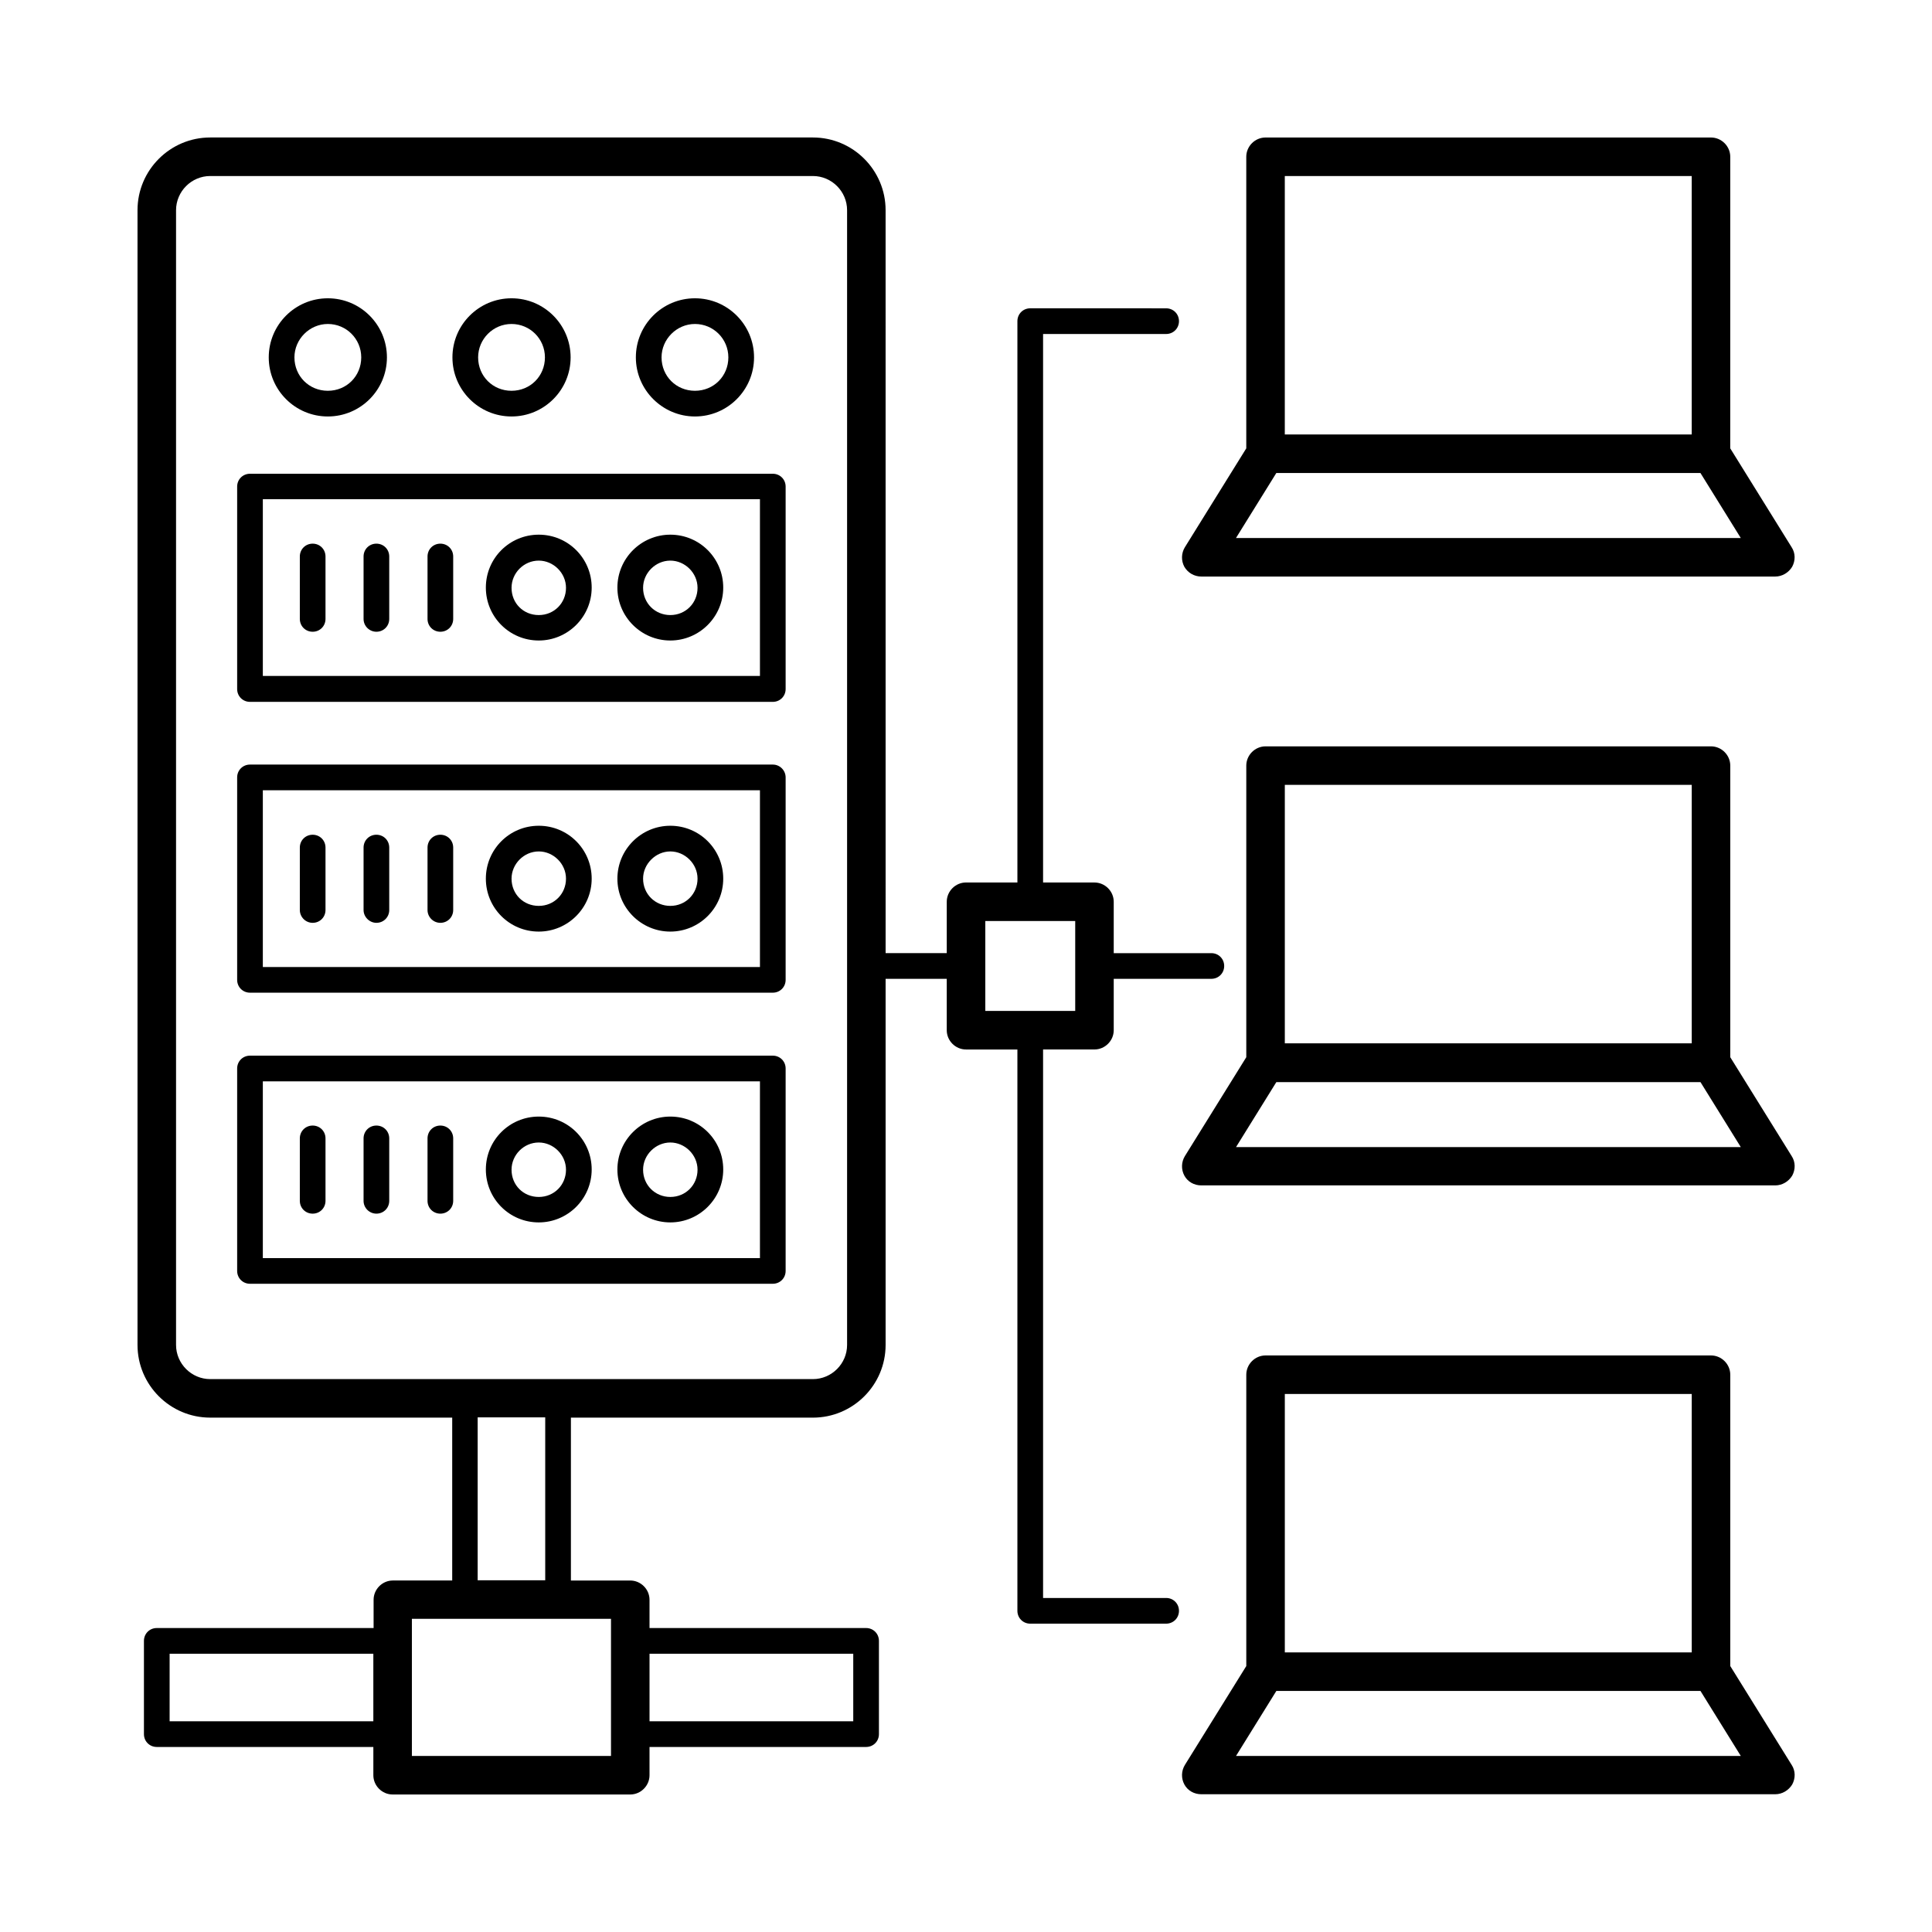 <?xml version="1.0" encoding="UTF-8"?>
<!-- Uploaded to: SVG Repo, www.svgrepo.com, Generator: SVG Repo Mixer Tools -->
<svg fill="#000000" width="800px" height="800px" version="1.1" viewBox="144 144 512 512" xmlns="http://www.w3.org/2000/svg">
 <g>
  <path d="m348.8 269.55h-138.55c-1.906 0-3.402 1.496-3.402 3.402v53.648c0 1.906 1.496 3.402 3.402 3.402h138.55c1.906 0 3.402-1.496 3.402-3.402v-53.648c0-1.902-1.496-3.402-3.402-3.402zm-3.406 53.582h-131.74v-46.84h131.74z"/>
  <path d="m226.86 311.42c1.906 0 3.402-1.496 3.402-3.402v-16.543c0-1.906-1.496-3.402-3.402-3.402s-3.402 1.496-3.402 3.402v16.543c0 1.906 1.496 3.402 3.402 3.402z"/>
  <path d="m243.75 311.42c1.906 0 3.402-1.496 3.402-3.402v-16.543c0-1.906-1.496-3.402-3.402-3.402s-3.402 1.496-3.402 3.402v16.543c-0.004 1.906 1.562 3.402 3.402 3.402z"/>
  <path d="m260.7 311.42c1.906 0 3.402-1.496 3.402-3.402v-16.543c0-1.906-1.496-3.402-3.402-3.402s-3.402 1.496-3.402 3.402v16.543c-0.004 1.906 1.496 3.402 3.402 3.402z"/>
  <path d="m321.64 313.74c7.691 0 14.023-6.262 14.023-14.023 0-7.762-6.262-14.023-14.023-14.023-7.691 0-14.023 6.262-14.023 14.023-0.004 7.758 6.328 14.023 14.023 14.023zm0-21.172c3.879 0 7.215 3.269 7.215 7.215 0 4.016-3.133 7.215-7.215 7.215-4.016 0-7.215-3.133-7.215-7.215-0.004-3.949 3.332-7.215 7.215-7.215z"/>
  <path d="m286.78 313.74c7.691 0 14.023-6.262 14.023-14.023 0-7.762-6.262-14.023-14.023-14.023-7.762 0-14.023 6.262-14.023 14.023 0 7.758 6.262 14.023 14.023 14.023zm0-21.172c3.879 0 7.215 3.269 7.215 7.215 0 4.016-3.133 7.215-7.215 7.215-4.086 0-7.215-3.133-7.215-7.215 0-3.949 3.266-7.215 7.215-7.215z"/>
  <path d="m348.8 346.62h-138.55c-1.906 0-3.402 1.496-3.402 3.402v53.648c0 1.906 1.496 3.402 3.402 3.402h138.55c1.906 0 3.402-1.496 3.402-3.402v-53.648c0-1.836-1.496-3.402-3.402-3.402zm-3.406 53.648h-131.74v-46.84h131.74z"/>
  <path d="m226.86 388.56c1.906 0 3.402-1.496 3.402-3.402v-16.543c0-1.906-1.496-3.402-3.402-3.402s-3.402 1.496-3.402 3.402v16.543c0 1.836 1.496 3.402 3.402 3.402z"/>
  <path d="m243.75 388.56c1.906 0 3.402-1.496 3.402-3.402v-16.543c0-1.906-1.496-3.402-3.402-3.402s-3.402 1.496-3.402 3.402v16.543c-0.004 1.836 1.562 3.402 3.402 3.402z"/>
  <path d="m260.7 388.56c1.906 0 3.402-1.496 3.402-3.402v-16.543c0-1.906-1.496-3.402-3.402-3.402s-3.402 1.496-3.402 3.402v16.543c-0.004 1.836 1.496 3.402 3.402 3.402z"/>
  <path d="m321.64 390.88c7.691 0 14.023-6.262 14.023-14.023 0-7.762-6.262-14.023-14.023-14.023-7.691 0-14.023 6.262-14.023 14.023-0.004 7.762 6.328 14.023 14.023 14.023zm0-21.242c3.879 0 7.215 3.269 7.215 7.215 0 4.016-3.133 7.215-7.215 7.215-4.016 0-7.215-3.133-7.215-7.215-0.004-3.879 3.332-7.215 7.215-7.215z"/>
  <path d="m286.78 390.88c7.691 0 14.023-6.262 14.023-14.023 0-7.762-6.262-14.023-14.023-14.023-7.762 0-14.023 6.262-14.023 14.023 0 7.762 6.262 14.023 14.023 14.023zm0-21.242c3.879 0 7.215 3.269 7.215 7.215 0 4.016-3.133 7.215-7.215 7.215-4.086 0-7.215-3.133-7.215-7.215 0-3.879 3.266-7.215 7.215-7.215z"/>
  <path d="m348.8 423.76h-138.55c-1.906 0-3.402 1.496-3.402 3.402v53.648c0 1.906 1.496 3.402 3.402 3.402h138.55c1.906 0 3.402-1.496 3.402-3.402v-53.648c0-1.902-1.496-3.402-3.402-3.402zm-3.406 53.648h-131.74v-46.84h131.74z"/>
  <path d="m226.86 465.63c1.906 0 3.402-1.496 3.402-3.402v-16.543c0-1.906-1.496-3.402-3.402-3.402s-3.402 1.496-3.402 3.402v16.543c0 1.906 1.496 3.402 3.402 3.402z"/>
  <path d="m243.75 465.63c1.906 0 3.402-1.496 3.402-3.402v-16.543c0-1.906-1.496-3.402-3.402-3.402s-3.402 1.496-3.402 3.402v16.543c-0.004 1.906 1.562 3.402 3.402 3.402z"/>
  <path d="m260.7 465.63c1.906 0 3.402-1.496 3.402-3.402v-16.543c0-1.906-1.496-3.402-3.402-3.402s-3.402 1.496-3.402 3.402v16.543c-0.004 1.906 1.496 3.402 3.402 3.402z"/>
  <path d="m321.64 467.95c7.691 0 14.023-6.262 14.023-14.023s-6.262-14.023-14.023-14.023c-7.691 0-14.023 6.262-14.023 14.023-0.004 7.758 6.328 14.023 14.023 14.023zm0-21.176c3.879 0 7.215 3.269 7.215 7.215 0 4.016-3.133 7.215-7.215 7.215-4.016 0-7.215-3.133-7.215-7.215-0.004-3.945 3.332-7.215 7.215-7.215z"/>
  <path d="m286.78 467.95c7.691 0 14.023-6.262 14.023-14.023s-6.262-14.023-14.023-14.023c-7.762 0-14.023 6.262-14.023 14.023 0 7.758 6.262 14.023 14.023 14.023zm0-21.176c3.879 0 7.215 3.269 7.215 7.215 0 4.016-3.133 7.215-7.215 7.215-4.086 0-7.215-3.133-7.215-7.215 0-3.945 3.266-7.215 7.215-7.215z"/>
  <path d="m328.17 254.37c8.645 0 15.66-7.012 15.66-15.66 0-8.645-7.012-15.66-15.66-15.66-8.645 0-15.66 7.012-15.66 15.66 0 8.648 7.082 15.66 15.66 15.66zm0-24.512c4.902 0 8.852 3.949 8.852 8.852 0 4.969-3.879 8.852-8.852 8.852-4.969 0-8.852-3.879-8.852-8.852 0-4.832 4.016-8.852 8.852-8.852z"/>
  <path d="m279.56 254.37c8.645 0 15.66-7.012 15.66-15.66 0-8.645-7.012-15.66-15.66-15.66-8.645 0-15.66 7.012-15.66 15.66 0 8.648 7.012 15.66 15.66 15.66zm0-24.512c4.902 0 8.852 3.949 8.852 8.852 0 4.969-3.879 8.852-8.852 8.852-4.969 0-8.852-3.879-8.852-8.852 0-4.832 3.949-8.852 8.852-8.852z"/>
  <path d="m230.88 254.37c8.645 0 15.66-7.012 15.66-15.66 0-8.645-7.012-15.66-15.66-15.66-8.645 0-15.66 7.012-15.66 15.66 0 8.648 7.012 15.66 15.66 15.66zm0-24.512c4.902 0 8.852 3.949 8.852 8.852 0 4.969-3.879 8.852-8.852 8.852-4.969 0-8.852-3.879-8.852-8.852 0-4.832 4.016-8.852 8.852-8.852z"/>
  <path d="m453.04 567.48h-32.613v-145.36h13.617c2.793 0 5.106-2.316 5.106-5.106v-13.617h25.871c1.906 0 3.402-1.496 3.402-3.402s-1.496-3.402-3.402-3.402h-25.871v-13.617c0-2.793-2.316-5.106-5.106-5.106h-13.617v-145.36h32.613c1.906 0 3.402-1.496 3.402-3.402s-1.496-3.402-3.402-3.402l-36.016-0.004c-1.906 0-3.402 1.496-3.402 3.402v148.76h-13.617c-2.793 0-5.106 2.316-5.106 5.106v13.617h-16.203l-0.004-196.89c0-10.621-8.645-19.266-19.266-19.266h-159.72c-10.621 0-19.266 8.645-19.266 19.266v300.72c0 10.621 8.645 19.266 19.266 19.266h64.133v43.164h-15.727c-2.793 0-5.106 2.316-5.106 5.106v7.488l-57.461 0.004c-1.906 0-3.402 1.496-3.402 3.402v24.715c0 1.906 1.496 3.402 3.402 3.402h57.395v7.488c0 2.793 2.316 5.106 5.106 5.106h62.977c2.793 0 5.106-2.316 5.106-5.106v-7.488h57.395c1.906 0 3.402-1.496 3.402-3.402v-24.715c0-1.906-1.496-3.402-3.402-3.402h-57.395v-7.488c0-2.793-2.316-5.106-5.106-5.106h-15.727v-43.164h64.133c10.621 0 19.266-8.645 19.266-19.266v-97.02h16.203v13.617c0 2.793 2.316 5.106 5.106 5.106h13.617v148.76c0 1.906 1.496 3.402 3.402 3.402h36.016c1.906 0 3.402-1.496 3.402-3.402 0.004-1.906-1.492-3.406-3.398-3.406zm-264.09 32.68v-17.906h53.988v17.906zm181.17-17.906v17.906h-53.988v-17.906zm-64.199 27.098h-52.766v-36.355h52.766zm-17.43-46.566h-17.906v-43.164h17.906zm79.996-62.363c0 4.969-4.086 9.055-9.055 9.055h-159.72c-4.969 0-9.055-4.086-9.055-9.055v-300.72c0-4.969 4.086-9.055 9.055-9.055h159.72c4.969 0 9.055 4.086 9.055 9.055zm36.629-112.34h23.828v23.828h-23.828z"/>
  <path d="m462.36 296.79h152.09c1.84 0 3.539-1.02 4.492-2.586 0.887-1.633 0.887-3.609-0.137-5.176l-16.273-26.211 0.004-77.273c0-2.793-2.316-5.106-5.106-5.106h-118.05c-2.793 0-5.106 2.316-5.106 5.106v77.273l-16.273 26.211c-0.953 1.566-1.02 3.539-0.137 5.176 0.953 1.633 2.656 2.586 4.496 2.586zm22.125-106.14h107.84v68.492h-107.84zm-2.246 78.703h112.4l10.688 17.227h-133.78z"/>
  <path d="m602.54 424.17v-77.273c0-2.793-2.316-5.106-5.106-5.106h-118.05c-2.793 0-5.106 2.316-5.106 5.106v77.273l-16.273 26.211c-0.953 1.566-1.02 3.539-0.137 5.176 0.887 1.633 2.586 2.586 4.492 2.586h152.1c1.84 0 3.539-1.02 4.492-2.586 0.887-1.633 0.887-3.609-0.137-5.176zm-118.05-72.168h107.84v68.492h-107.84zm-12.934 95.996 10.688-17.227h112.4l10.688 17.227z"/>
  <path d="m602.54 585.52v-77.207c0-2.793-2.316-5.106-5.106-5.106h-118.05c-2.793 0-5.106 2.316-5.106 5.106v77.207l-16.273 26.211c-0.953 1.566-1.02 3.539-0.137 5.176 0.887 1.633 2.586 2.586 4.492 2.586h152.1c1.84 0 3.539-1.02 4.492-2.586 0.887-1.633 0.887-3.609-0.137-5.176zm-118.05-72.102h107.84v68.492h-107.84zm-12.934 95.93 10.688-17.227h112.4l10.688 17.227z"/>
 </g>
</svg>